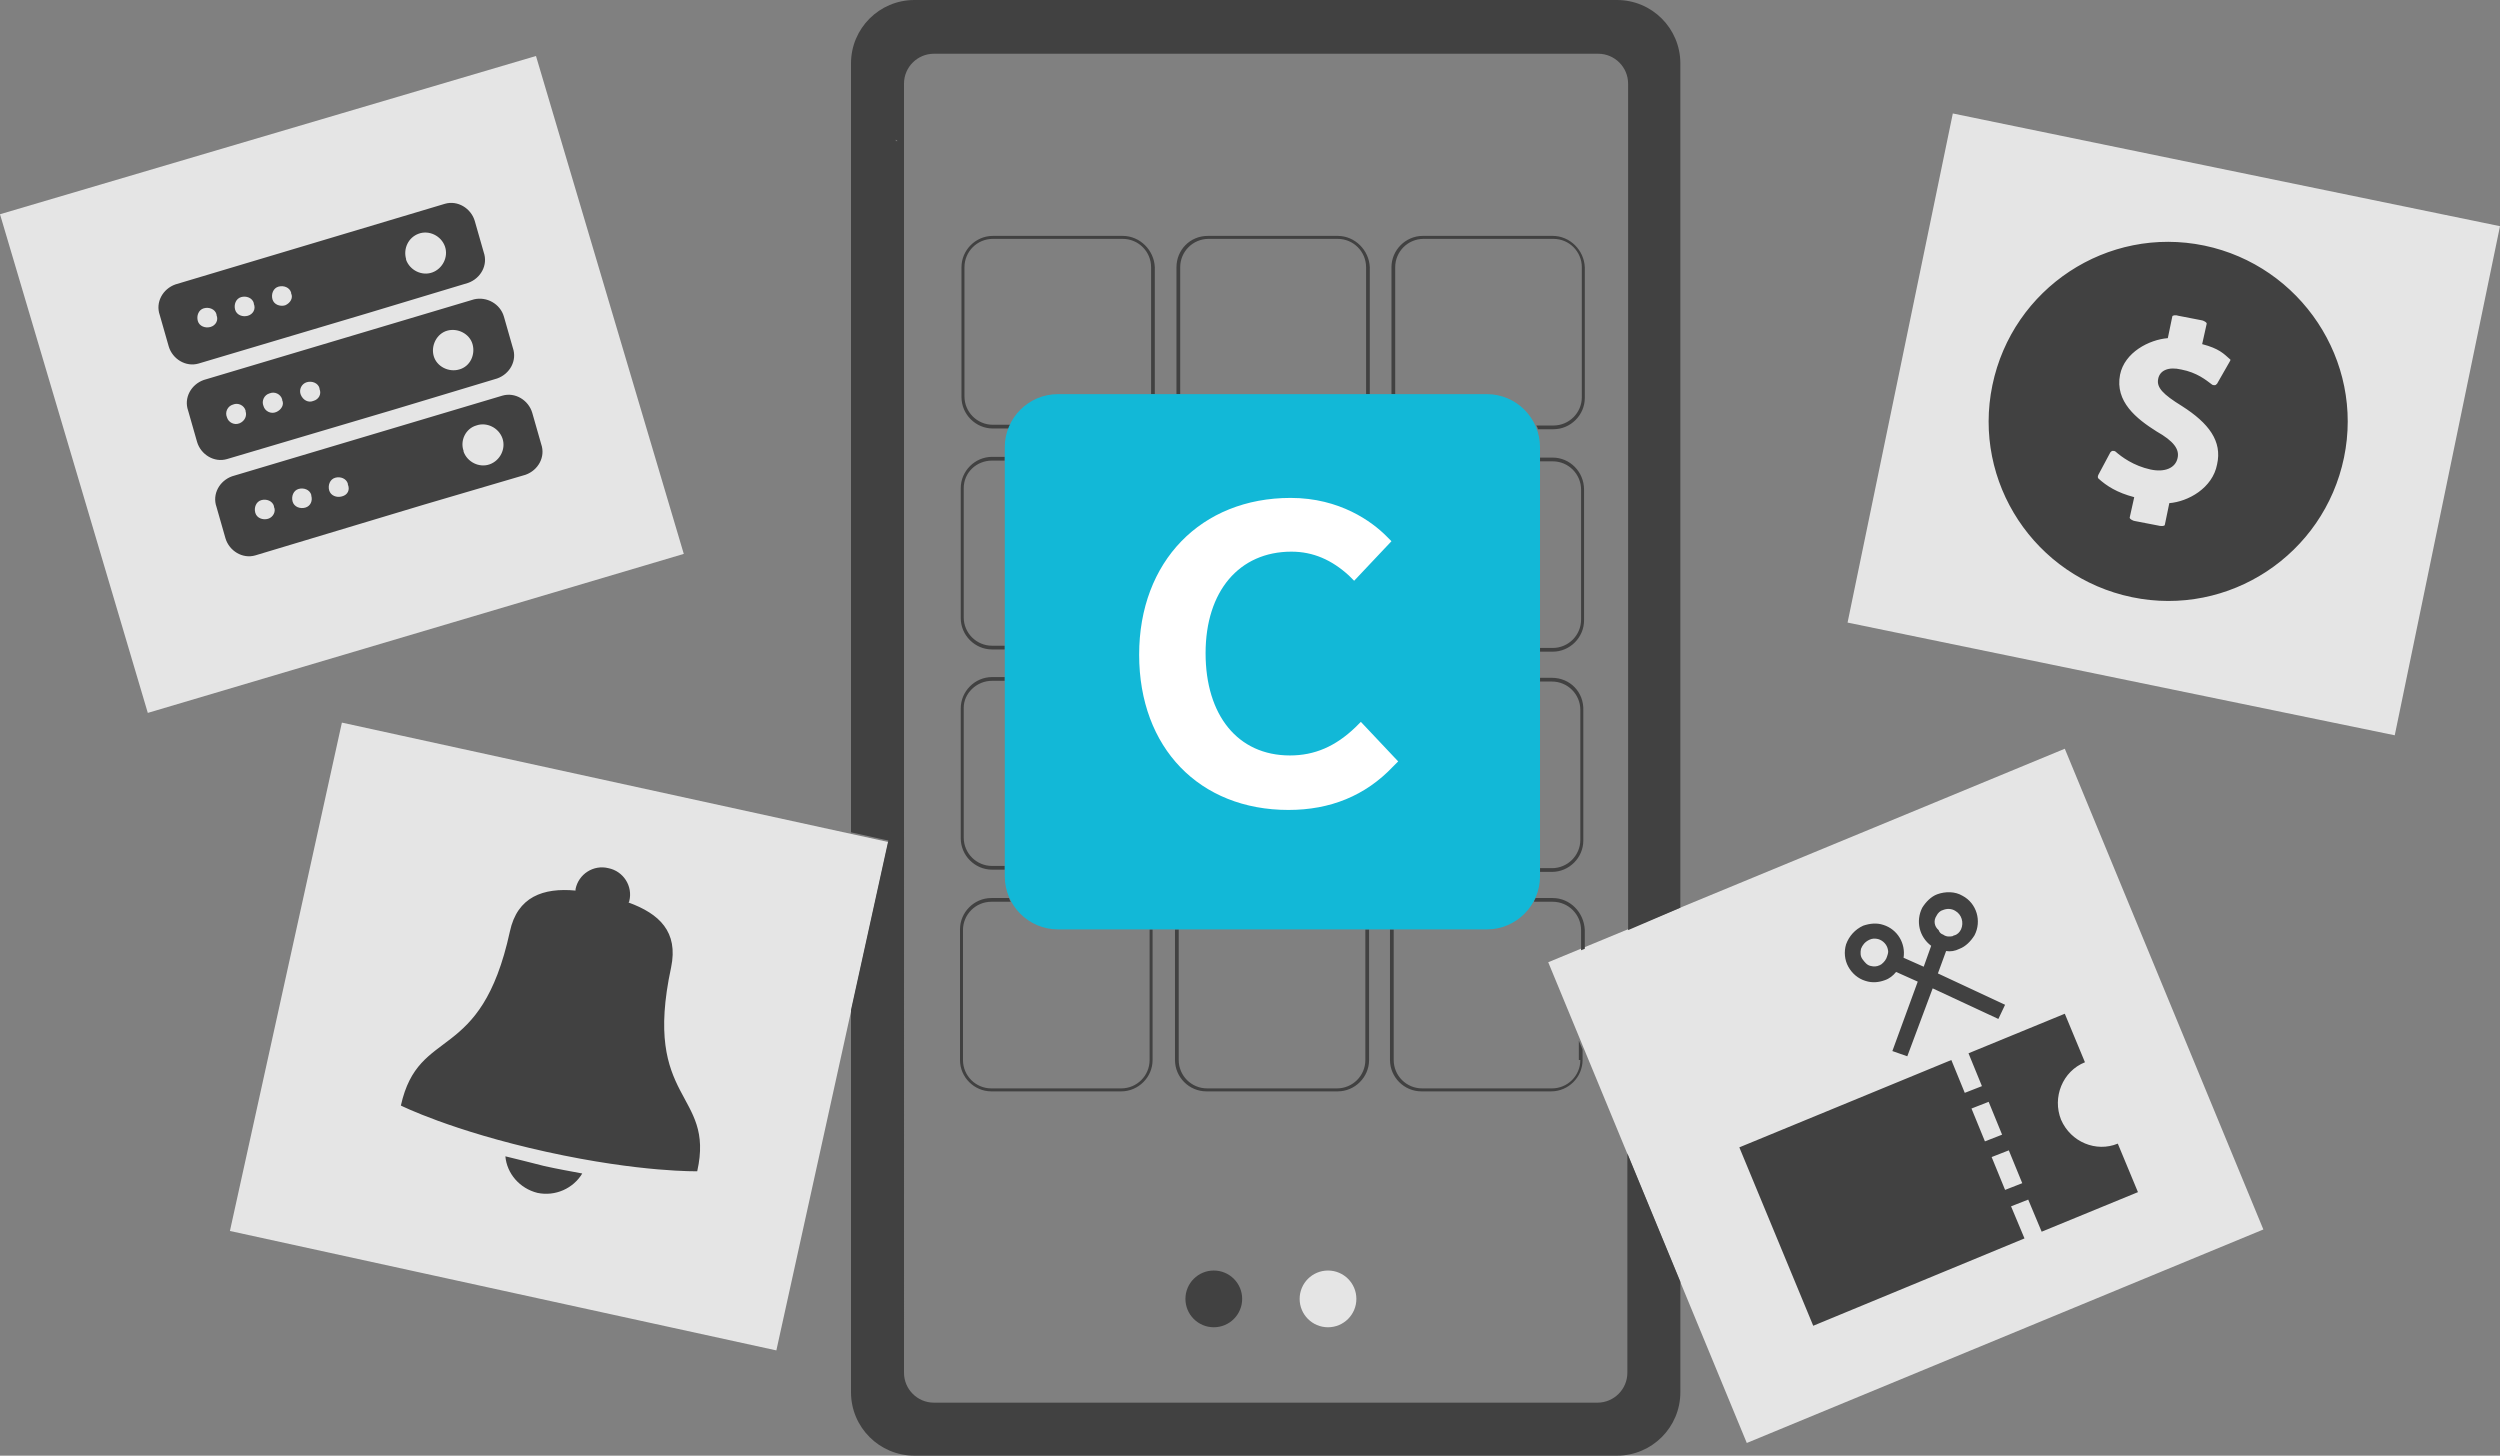 <svg xmlns="http://www.w3.org/2000/svg" viewBox="0 0 334.9 195" width="334.9" height="195"><rect x="0" y="0" width="334.9" height="195" fill="#808080" stroke="none"/><path d="m45.8,96.8l73.2,16-15,68.1-73.2-16,15-68.1ZM261.6,15.2l-14.1,68.2,73.3,15.1,14.1-68.2-73.3-15.1ZM71.8,7.5L0,28.7l19.8,66.8,71.8-21.3L71.8,7.5Zm106.1,162.7c-2.1,0-3.8,1.7-3.8,3.8s1.7,3.8,3.8,3.8,3.8-1.7,3.8-3.8-1.7-3.8-3.8-3.8Zm29.5-41.3l26.6,64.4,69.2-28.6-26.6-64.4-69.2,28.6Z" fill="#e5e5e5"/><path d="m216.6,0h-94.1c-4.7,0-8.5,3.8-8.5,8.5v103l5,1.1-5,22.7v51.2c0,4.7,3.8,8.5,8.5,8.5h94.1c4.7,0,8.5-3.8,8.5-8.5v-14.8l-7.1-17.2v29.4c0,2.2-1.8,4-4,4h-88.9c-2.2,0-4-1.8-4-4V11.2c0-2.2,1.8-4,4-4h89c2.2,0,4,1.8,4,4v113.4l7-3V8.5c0-4.7-3.8-8.5-8.5-8.5Zm-96.6,18.9v-.2c.1.1.2.2.3.2h-.3Zm-47.1,137.3c1.8.4,3.5.7,5.1,1-1.2,2-3.6,3.1-6,2.6-2.4-.6-4.1-2.6-4.3-4.9,1.6.4,3.3.8,5.2,1.3Zm20.5.7c.2,0-7.5.2-20.2-2.6-12.7-2.8-19.5-6.2-19.5-6.2,2.4-10.8,10.7-5.4,14.6-23.3,1-4.7,4.5-5.9,8.8-5.5v-.2c.4-2,2.4-3.3,4.4-2.8,2,.4,3.3,2.4,2.8,4.4q0,.1-.1.2c4.1,1.5,6.7,3.9,5.7,8.7-3.9,18.1,5.9,16.6,3.5,27.3Zm90.1-104.1h-.5v-17c0-2.1-1.7-3.8-3.8-3.8h-17.3c-2.1,0-3.8,1.7-3.8,3.8v17h-.5v-17c0-2.3,1.8-4.2,4.2-4.2h17.4c2.3,0,4.2,1.9,4.3,4.2v17h0Zm-28.8,0h-.5v-17c0-2.1-1.7-3.8-3.8-3.8h-17.4c-2.1,0-3.8,1.7-3.8,3.8v17.3c0,2.1,1.7,3.8,3.8,3.8h2.4c-.1.2-.1.3-.2.5h-2.2c-2.3,0-4.2-1.9-4.2-4.2v-17.4c0-2.3,1.9-4.2,4.2-4.2h17.4c2.3,0,4.2,1.9,4.3,4.2v17Zm57.6.5c0,2.3-1.9,4.2-4.2,4.2h-2.1c0-.2-.1-.3-.2-.5h2.3c2.1,0,3.8-1.7,3.8-3.8v-17.4c0-2.1-1.7-3.8-3.8-3.8h-17.4c-2.1,0-3.8,1.7-3.8,3.8v17h-.5v-17c0-2.3,1.9-4.2,4.2-4.2h17.4c2.3,0,4.2,1.9,4.3,4.2v17.5Zm-.5,29.7v-17.4c0-2.1-1.7-3.8-3.8-3.8h-1.7v-.5h1.7c2.3,0,4.2,1.9,4.2,4.3v17.5c0,2.3-1.9,4.2-4.2,4.2h-1.7v-.5h1.7c2.1,0,3.8-1.7,3.8-3.8Zm-82.7-17.6v17.3c0,2.1,1.7,3.8,3.8,3.8h1.7v.5h-1.7c-2.3,0-4.2-1.9-4.2-4.2v-17.4c0-2.3,1.9-4.2,4.2-4.2h1.7v.5h-1.7c-2.1,0-3.8,1.6-3.8,3.7Zm-.4,29.5c0-2.3,1.9-4.2,4.2-4.2h1.7v.5h-1.7c-2.1,0-3.8,1.7-3.8,3.6v17.4c0,2.1,1.7,3.8,3.8,3.8h1.7v.5h-1.7c-2.3,0-4.2-1.9-4.2-4.2v-17.4Zm83,17.6v-17.4c0-2.1-1.7-3.8-3.8-3.8h-1.6v-.5h1.6c2.4,0,4.3,1.9,4.2,4.4v17.4c0,2.3-1.9,4.2-4.2,4.2h-1.6v-.5h1.6c2.1,0,3.8-1.7,3.8-3.8Zm-83.1,12c0-2.3,1.9-4.2,4.2-4.2h2.4c0,.2.1.3.2.5h-2.6c-2.1,0-3.8,1.7-3.8,3.8v17.4c0,2.1,1.7,3.8,3.8,3.8h17.4c2.1,0,3.8-1.7,3.8-3.8v-17.5h.4v17.5c0,2.3-1.9,4.2-4.2,4.2h-17.4c-2.3,0-4.2-1.9-4.2-4.2v-17.5h0Zm83.7,2.6l-.5.2v-2.7c0-2.1-1.7-3.8-3.8-3.8h-2.5c0-.2.1-.3.2-.5h2.3c2.3,0,4.2,1.9,4.3,4.3v2.5Zm-25.6-2.6v17.5c0,2.1,1.7,3.8,3.8,3.8h17.4c2.1,0,3.8-1.7,3.8-3.8h-.2v-2.6l.5,1.2v1.4c0,2.3-1.9,4.2-4.2,4.2h-17.4c-2.3,0-4.2-1.9-4.2-4.2v-17.5h.5Zm108.6-91.6c-13-2.7-25.7,5.7-28.4,18.7-2.7,13,5.7,25.7,18.7,28.4s25.7-5.7,28.4-18.7-5.8-25.7-18.7-28.4Zm3.3,15.7l-1.6,2.8c-.1.1-.2.2-.3.2s-.3,0-.4-.1c-.8-.6-2-1.6-4.1-2-1.7-.4-2.9.1-3.1,1.3-.2,1.1.6,2,3.2,3.6,3.6,2.3,5.4,4.7,4.7,7.8-.6,3.2-3.9,5-6.4,5.2l-.6,2.9c0,.2-.6.2-.9.1l-3.1-.6c-.2,0-.8-.3-.7-.5l.6-2.7c-2.3-.6-3.7-1.5-4.8-2.5-.1-.1-.1-.3,0-.5l1.6-3c.1-.1.2-.2.3-.2s.3,0,.4.1c.8.7,2.4,1.9,4.7,2.4,1.9.4,3.3-.2,3.6-1.5.3-1.2-.5-2.3-2.8-3.6-2.7-1.7-5.6-4-4.9-7.6.6-3,3.9-4.7,6.4-4.9l.6-2.9c0-.2.6-.2.8-.1l3.1.6c.2,0,.8.3.7.5l-.6,2.7c2.3.6,2.9,1.3,3.7,2,.2.1,0,.3-.1.5Zm-119.4,97.6h-17.6c-2.3,0-4.2-1.9-4.2-4.2v-17.5h.5v17.5c0,2.1,1.7,3.8,3.8,3.8h17.4c2.1,0,3.8-1.7,3.8-3.8v-17.5h.5v17.5c0,2.3-1.9,4.2-4.2,4.2Zm-16.6,24c2.1,0,3.8,1.7,3.8,3.8s-1.7,3.8-3.8,3.8-3.8-1.7-3.8-3.8,1.7-3.8,3.8-3.8ZM26.6,48.7l22.5-6.7,13.6-4.1c1.7-.6,2.7-2.4,2.1-4.1l-1.2-4.2c-.5-1.7-2.3-2.8-4-2.3l-36.1,10.8c-1.7.6-2.7,2.4-2.1,4.1l1.2,4.2c.5,1.7,2.3,2.8,4,2.3Zm29.5-17.4c1.4-.5,3,.3,3.5,1.7s-.3,3-1.7,3.5-3-.3-3.5-1.7v-.1c-.4-1.4.3-2.9,1.7-3.4Zm-18.8,7.1c.7-.2,1.5.1,1.7.8v.1c.3.6-.1,1.3-.8,1.6-.7.2-1.5-.1-1.7-.8-.2-.7.1-1.5.8-1.7Zm-5,1.4c.7-.2,1.5.1,1.7.8v.1c.3.7-.1,1.4-.8,1.6-.7.2-1.5-.1-1.7-.8-.2-.7.1-1.5.8-1.7Zm-5,1.5c.7-.2,1.5.1,1.7.8v.1c.3.7-.1,1.4-.8,1.6-.7.2-1.5-.1-1.7-.8-.2-.7.1-1.5.8-1.7Zm43.1,22.3c1.7-.6,2.7-2.4,2.1-4.1l-1.2-4.2c-.5-1.7-2.3-2.8-4-2.3l-36.2,10.8c-1.7.6-2.7,2.4-2.1,4.1l1.2,4.2c.5,1.7,2.3,2.8,4,2.3l22.6-6.8,13.6-4Zm-6.6-6.6c1.4-.5,3,.3,3.5,1.7.5,1.4-.3,3-1.7,3.5-1.4.5-3-.3-3.5-1.7v-.1c-.5-1.4.3-3,1.7-3.4Zm-27.9,12.5c-.7.2-1.5-.1-1.7-.8-.2-.7.1-1.5.8-1.7s1.5.1,1.7.8v.1c.3.6-.1,1.4-.8,1.6Zm5-1.5c-.7.2-1.5-.1-1.7-.8-.2-.7.1-1.5.8-1.7s1.5.1,1.7.8v.1c.2.7-.1,1.4-.8,1.6Zm4.9-1.5c-.7.2-1.5-.1-1.7-.8-.2-.7.1-1.5.8-1.7s1.5.1,1.7.8v.1c.3.7,0,1.4-.8,1.6Zm-15.4-5l22.6-6.7,13.6-4.1c1.7-.6,2.7-2.4,2.1-4.1l-1.2-4.2c-.5-1.7-2.3-2.7-4-2.3l-36.2,10.8c-1.7.6-2.7,2.4-2.1,4.1l1.2,4.2c.5,1.7,2.3,2.8,4,2.3Zm29.5-17.2c1.4-.4,3,.4,3.4,1.8.4,1.4-.3,3-1.8,3.4-1.4.4-3-.4-3.4-1.8-.4-1.4.4-3,1.8-3.4Zm-18.8,6.9c.7-.2,1.5.1,1.7.8v.1c.3.7-.1,1.4-.8,1.6-.7.3-1.4-.1-1.7-.8-.3-.7.1-1.5.8-1.7Zm-5,1.5c.7-.3,1.5.1,1.7.8v.1c.3.6-.1,1.3-.8,1.6s-1.5-.1-1.7-.8c-.3-.7.1-1.5.8-1.7Zm-4.9,1.5c.7-.3,1.5.1,1.7.8v.1c.2.6-.1,1.3-.8,1.6s-1.5-.1-1.7-.8c-.3-.7.1-1.5.8-1.7Zm218.7,77.2c.9.3,1.8.2,2.6-.1.6-.2,1.1-.6,1.5-1.1l2.9,1.3-3.4,9.3,2,.7,3.4-9.1,8.8,4.1.9-1.9-9-4.2,1.1-3c.6.1,1.2,0,1.8-.3.8-.3,1.5-1,2-1.8,1-1.9.3-4.3-1.6-5.3-1-.6-2.3-.6-3.4-.2-.8.3-1.5,1-2,1.8-.9,1.8-.4,3.9,1.2,5.1l-1,2.8-2.7-1.2c.3-1.9-.8-3.8-2.7-4.4-.9-.3-1.8-.2-2.7.1-1.1.5-1.9,1.4-2.3,2.5-.3,1-.2,2.1.3,3,.5.9,1.3,1.6,2.3,1.9Zm9.5-8.7c.2-.4.5-.7.9-.8.5-.2,1.1-.2,1.6.1.9.5,1.2,1.6.8,2.5-.2.4-.5.7-.9.8-.1,0-.2.1-.2.1-.4.1-.9.1-1.3-.2-.3-.1-.5-.3-.6-.6-.6-.5-.7-1.3-.3-1.9Zm-10.1,4.4c.2-.5.5-.9,1.1-1.2.4-.2.8-.2,1.2-.1.7.2,1.2.8,1.3,1.4.1.3,0,.6-.1.9-.1.4-.4.8-.8,1.1-.1,0-.1.1-.2.1-.4.2-.8.2-1.2.1-.5-.1-.8-.5-1.1-.9-.3-.4-.3-.9-.2-1.4Zm26.8,22.9c-1.2-3,.2-6.5,3.2-7.7l-2.7-6.5-12.9,5.3,1.8,4.4-2.3.9-1.8-4.4-28.4,11.7,9.9,23.9,28.3-11.7-1.8-4.3,2.3-.9,1.8,4.3,12.9-5.3-2.7-6.5c-2.9,1.2-6.3-.2-7.6-3.2Zm-12-1.5l2.3-.9,1.8,4.4-2.3.9-1.8-4.4Zm4.5,10.9l-1.8-4.4,2.3-.9,1.8,4.4-2.3.9Z" fill="#414141"/><path d="m206.3,59.9v57.5c0,3.9-3.2,7.1-7.1,7.1h-57.5c-3.9,0-7.1-3.2-7.1-7.1v-57.5c0-3.9,3.2-7.1,7.1-7.1h57.5c3.9,0,7.1,3.2,7.1,7.1Z" fill="#12b8d7"/><path d="m187.3,102l-.7.7c-3.7,3.9-8.4,5.8-14,5.8-11.9,0-20-8.3-20-20.8s8.3-21,20.3-21c6.6,0,10.9,3.2,12.8,5.1l.7.7-5,5.3-.7-.7c-2.3-2.1-4.8-3.2-7.7-3.2-7,0-11.5,5.3-11.5,13.6s4.3,13.7,11.3,13.7c3.3,0,6.1-1.2,8.8-3.8l.7-.7,5,5.3Z" fill="#fff"/></svg>